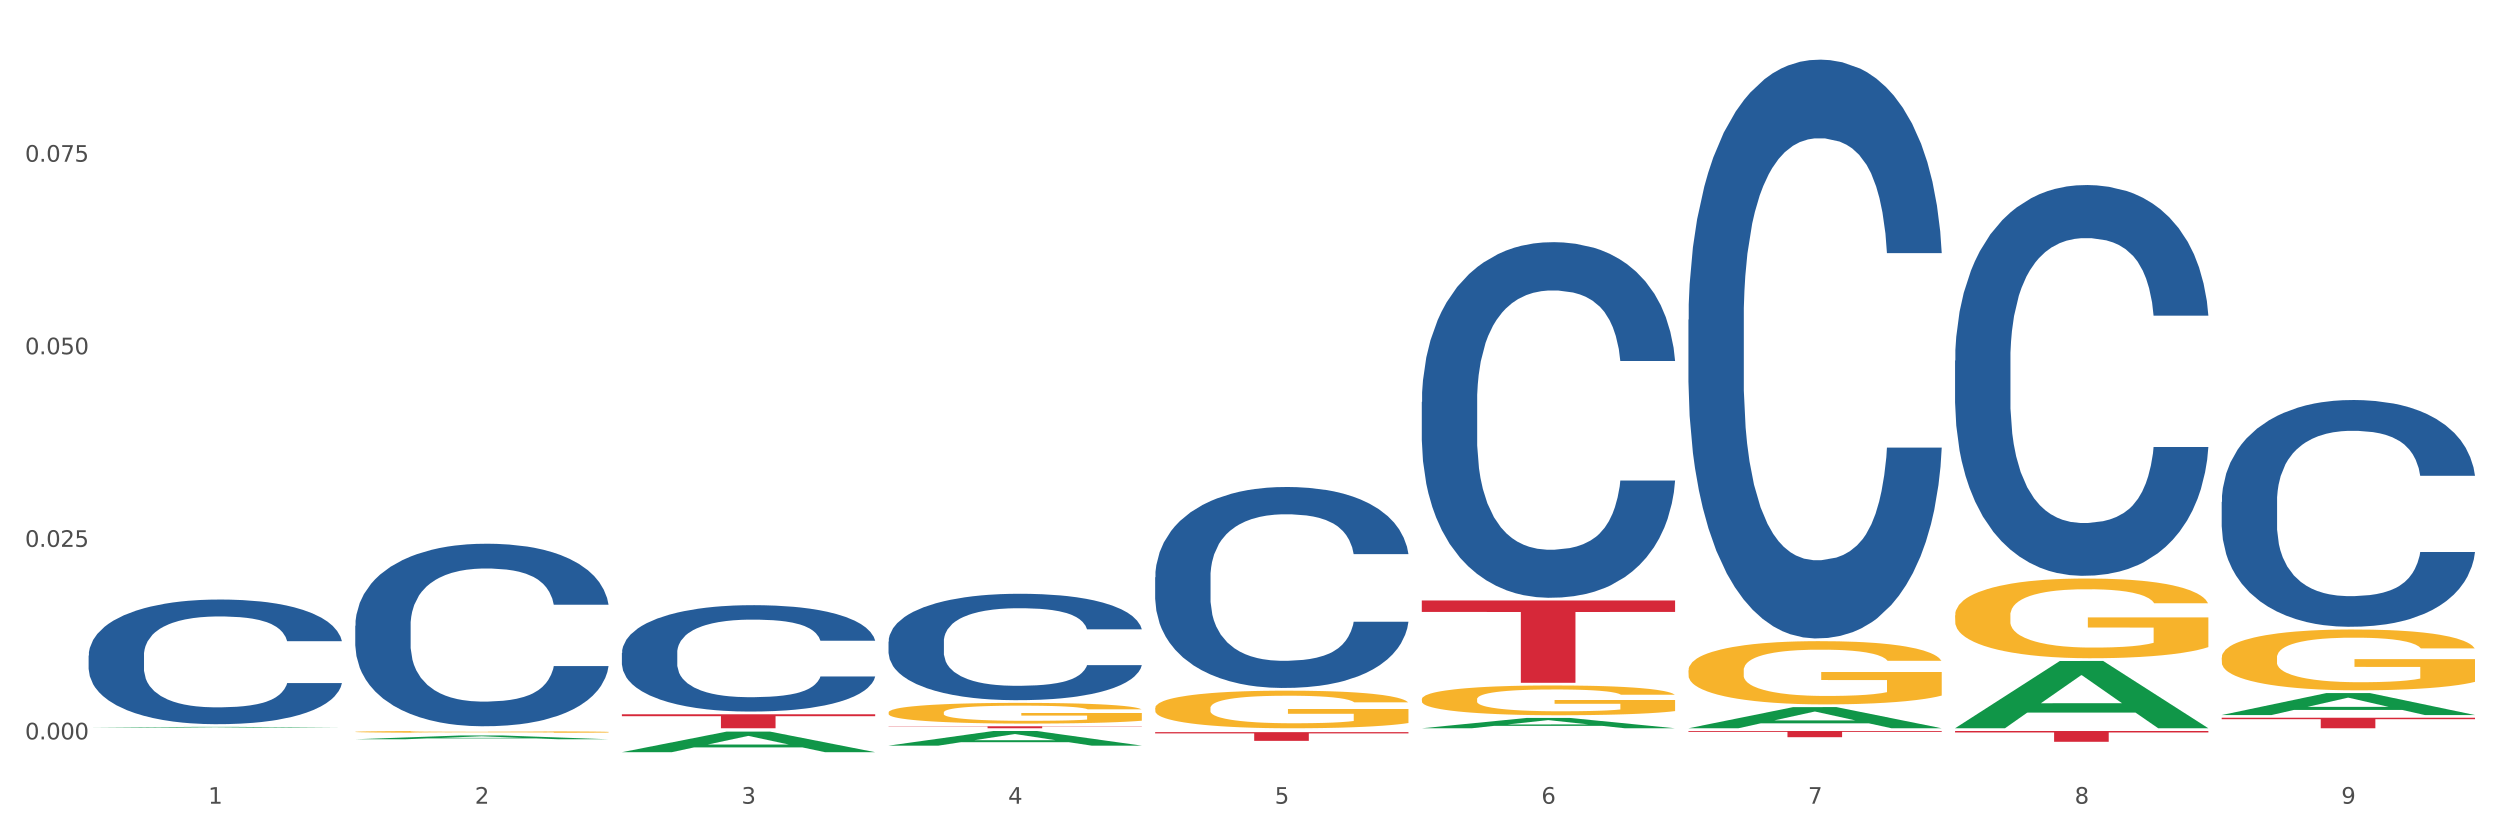 <?xml version="1.0" encoding="utf-8" standalone="no"?>
<!DOCTYPE svg PUBLIC "-//W3C//DTD SVG 1.1//EN"
  "http://www.w3.org/Graphics/SVG/1.1/DTD/svg11.dtd">
<svg xmlns:xlink="http://www.w3.org/1999/xlink" width="1080pt" height="360pt" viewBox="0 0 1080 360" xmlns="http://www.w3.org/2000/svg" version="1.1">
 <rect x="0" y="0" width="1080" height="360" fill="#333333" stroke="none"/>
 <defs>
  <style type="text/css">*{stroke-linejoin: round; stroke-linecap: butt}</style>
 </defs>
 <g id="figure_1">
  <g id="patch_1">
   <path d="M 0 360 
L 1080 360 
L 1080 0 
L 0 0 
z
" style="fill: #ffffff; stroke: #ffffff; stroke-linejoin: miter"/>
  </g>
  <g id="axes_1">
   <g id="matplotlib.axis_1">
    <g id="xtick_1">
     <g id="text_1">
      <!-- 1 -->
      <g style="fill: #4d4d4d" transform="translate(89.942 347.204) scale(0.096 -0.096)">
       <defs>
        <path id="DejaVuSans-31" d="M 794 531 
L 1825 531 
L 1825 4091 
L 703 3866 
L 703 4441 
L 1819 4666 
L 2450 4666 
L 2450 531 
L 3481 531 
L 3481 0 
L 794 0 
L 794 531 
z
" transform="scale(0.016)"/>
       </defs>
       <use xlink:href="#DejaVuSans-31"/>
      </g>
     </g>
    </g>
    <g id="xtick_2">
     <g id="text_2">
      <!-- 2 -->
      <g style="fill: #4d4d4d" transform="translate(205.129 347.204) scale(0.096 -0.096)">
       <defs>
        <path id="DejaVuSans-32" d="M 1228 531 
L 3431 531 
L 3431 0 
L 469 0 
L 469 531 
Q 828 903 1448 1529 
Q 2069 2156 2228 2338 
Q 2531 2678 2651 2914 
Q 2772 3150 2772 3378 
Q 2772 3750 2511 3984 
Q 2250 4219 1831 4219 
Q 1534 4219 1204 4116 
Q 875 4013 500 3803 
L 500 4441 
Q 881 4594 1212 4672 
Q 1544 4750 1819 4750 
Q 2544 4750 2975 4387 
Q 3406 4025 3406 3419 
Q 3406 3131 3298 2873 
Q 3191 2616 2906 2266 
Q 2828 2175 2409 1742 
Q 1991 1309 1228 531 
z
" transform="scale(0.016)"/>
       </defs>
       <use xlink:href="#DejaVuSans-32"/>
      </g>
     </g>
    </g>
    <g id="xtick_3">
     <g id="text_3">
      <!-- 3 -->
      <g style="fill: #4d4d4d" transform="translate(320.315 347.204) scale(0.096 -0.096)">
       <defs>
        <path id="DejaVuSans-33" d="M 2597 2516 
Q 3050 2419 3304 2112 
Q 3559 1806 3559 1356 
Q 3559 666 3084 287 
Q 2609 -91 1734 -91 
Q 1441 -91 1130 -33 
Q 819 25 488 141 
L 488 750 
Q 750 597 1062 519 
Q 1375 441 1716 441 
Q 2309 441 2620 675 
Q 2931 909 2931 1356 
Q 2931 1769 2642 2001 
Q 2353 2234 1838 2234 
L 1294 2234 
L 1294 2753 
L 1863 2753 
Q 2328 2753 2575 2939 
Q 2822 3125 2822 3475 
Q 2822 3834 2567 4026 
Q 2313 4219 1838 4219 
Q 1578 4219 1281 4162 
Q 984 4106 628 3988 
L 628 4550 
Q 988 4650 1302 4700 
Q 1616 4750 1894 4750 
Q 2613 4750 3031 4423 
Q 3450 4097 3450 3541 
Q 3450 3153 3228 2886 
Q 3006 2619 2597 2516 
z
" transform="scale(0.016)"/>
       </defs>
       <use xlink:href="#DejaVuSans-33"/>
      </g>
     </g>
    </g>
    <g id="xtick_4">
     <g id="text_4">
      <!-- 4 -->
      <g style="fill: #4d4d4d" transform="translate(435.501 347.204) scale(0.096 -0.096)">
       <defs>
        <path id="DejaVuSans-34" d="M 2419 4116 
L 825 1625 
L 2419 1625 
L 2419 4116 
z
M 2253 4666 
L 3047 4666 
L 3047 1625 
L 3713 1625 
L 3713 1100 
L 3047 1100 
L 3047 0 
L 2419 0 
L 2419 1100 
L 313 1100 
L 313 1709 
L 2253 4666 
z
" transform="scale(0.016)"/>
       </defs>
       <use xlink:href="#DejaVuSans-34"/>
      </g>
     </g>
    </g>
    <g id="xtick_5">
     <g id="text_5">
      <!-- 5 -->
      <g style="fill: #4d4d4d" transform="translate(550.688 347.204) scale(0.096 -0.096)">
       <defs>
        <path id="DejaVuSans-35" d="M 691 4666 
L 3169 4666 
L 3169 4134 
L 1269 4134 
L 1269 2991 
Q 1406 3038 1543 3061 
Q 1681 3084 1819 3084 
Q 2600 3084 3056 2656 
Q 3513 2228 3513 1497 
Q 3513 744 3044 326 
Q 2575 -91 1722 -91 
Q 1428 -91 1123 -41 
Q 819 9 494 109 
L 494 744 
Q 775 591 1075 516 
Q 1375 441 1709 441 
Q 2250 441 2565 725 
Q 2881 1009 2881 1497 
Q 2881 1984 2565 2268 
Q 2250 2553 1709 2553 
Q 1456 2553 1204 2497 
Q 953 2441 691 2322 
L 691 4666 
z
" transform="scale(0.016)"/>
       </defs>
       <use xlink:href="#DejaVuSans-35"/>
      </g>
     </g>
    </g>
    <g id="xtick_6">
     <g id="text_6">
      <!-- 6 -->
      <g style="fill: #4d4d4d" transform="translate(665.874 347.204) scale(0.096 -0.096)">
       <defs>
        <path id="DejaVuSans-36" d="M 2113 2584 
Q 1688 2584 1439 2293 
Q 1191 2003 1191 1497 
Q 1191 994 1439 701 
Q 1688 409 2113 409 
Q 2538 409 2786 701 
Q 3034 994 3034 1497 
Q 3034 2003 2786 2293 
Q 2538 2584 2113 2584 
z
M 3366 4563 
L 3366 3988 
Q 3128 4100 2886 4159 
Q 2644 4219 2406 4219 
Q 1781 4219 1451 3797 
Q 1122 3375 1075 2522 
Q 1259 2794 1537 2939 
Q 1816 3084 2150 3084 
Q 2853 3084 3261 2657 
Q 3669 2231 3669 1497 
Q 3669 778 3244 343 
Q 2819 -91 2113 -91 
Q 1303 -91 875 529 
Q 447 1150 447 2328 
Q 447 3434 972 4092 
Q 1497 4750 2381 4750 
Q 2619 4750 2861 4703 
Q 3103 4656 3366 4563 
z
" transform="scale(0.016)"/>
       </defs>
       <use xlink:href="#DejaVuSans-36"/>
      </g>
     </g>
    </g>
    <g id="xtick_7">
     <g id="text_7">
      <!-- 7 -->
      <g style="fill: #4d4d4d" transform="translate(781.06 347.204) scale(0.096 -0.096)">
       <defs>
        <path id="DejaVuSans-37" d="M 525 4666 
L 3525 4666 
L 3525 4397 
L 1831 0 
L 1172 0 
L 2766 4134 
L 525 4134 
L 525 4666 
z
" transform="scale(0.016)"/>
       </defs>
       <use xlink:href="#DejaVuSans-37"/>
      </g>
     </g>
    </g>
    <g id="xtick_8">
     <g id="text_8">
      <!-- 8 -->
      <g style="fill: #4d4d4d" transform="translate(896.246 347.204) scale(0.096 -0.096)">
       <defs>
        <path id="DejaVuSans-38" d="M 2034 2216 
Q 1584 2216 1326 1975 
Q 1069 1734 1069 1313 
Q 1069 891 1326 650 
Q 1584 409 2034 409 
Q 2484 409 2743 651 
Q 3003 894 3003 1313 
Q 3003 1734 2745 1975 
Q 2488 2216 2034 2216 
z
M 1403 2484 
Q 997 2584 770 2862 
Q 544 3141 544 3541 
Q 544 4100 942 4425 
Q 1341 4750 2034 4750 
Q 2731 4750 3128 4425 
Q 3525 4100 3525 3541 
Q 3525 3141 3298 2862 
Q 3072 2584 2669 2484 
Q 3125 2378 3379 2068 
Q 3634 1759 3634 1313 
Q 3634 634 3220 271 
Q 2806 -91 2034 -91 
Q 1263 -91 848 271 
Q 434 634 434 1313 
Q 434 1759 690 2068 
Q 947 2378 1403 2484 
z
M 1172 3481 
Q 1172 3119 1398 2916 
Q 1625 2713 2034 2713 
Q 2441 2713 2670 2916 
Q 2900 3119 2900 3481 
Q 2900 3844 2670 4047 
Q 2441 4250 2034 4250 
Q 1625 4250 1398 4047 
Q 1172 3844 1172 3481 
z
" transform="scale(0.016)"/>
       </defs>
       <use xlink:href="#DejaVuSans-38"/>
      </g>
     </g>
    </g>
    <g id="xtick_9">
     <g id="text_9">
      <!-- 9 -->
      <g style="fill: #4d4d4d" transform="translate(1011.433 347.204) scale(0.096 -0.096)">
       <defs>
        <path id="DejaVuSans-39" d="M 703 97 
L 703 672 
Q 941 559 1184 500 
Q 1428 441 1663 441 
Q 2288 441 2617 861 
Q 2947 1281 2994 2138 
Q 2813 1869 2534 1725 
Q 2256 1581 1919 1581 
Q 1219 1581 811 2004 
Q 403 2428 403 3163 
Q 403 3881 828 4315 
Q 1253 4750 1959 4750 
Q 2769 4750 3195 4129 
Q 3622 3509 3622 2328 
Q 3622 1225 3098 567 
Q 2575 -91 1691 -91 
Q 1453 -91 1209 -44 
Q 966 3 703 97 
z
M 1959 2075 
Q 2384 2075 2632 2365 
Q 2881 2656 2881 3163 
Q 2881 3666 2632 3958 
Q 2384 4250 1959 4250 
Q 1534 4250 1286 3958 
Q 1038 3666 1038 3163 
Q 1038 2656 1286 2365 
Q 1534 2075 1959 2075 
z
" transform="scale(0.016)"/>
       </defs>
       <use xlink:href="#DejaVuSans-39"/>
      </g>
     </g>
    </g>
    <g id="xtick_10"/>
    <g id="xtick_11"/>
    <g id="xtick_12"/>
    <g id="xtick_13"/>
    <g id="xtick_14"/>
    <g id="xtick_15"/>
    <g id="xtick_16"/>
    <g id="xtick_17"/>
   </g>
   <g id="matplotlib.axis_2">
    <g id="ytick_1">
     <g id="text_10">
      <!-- 0.000 -->
      <g style="fill: #4d4d4d" transform="translate(10.8 319.426) scale(0.096 -0.096)">
       <defs>
        <path id="DejaVuSans-30" d="M 2034 4250 
Q 1547 4250 1301 3770 
Q 1056 3291 1056 2328 
Q 1056 1369 1301 889 
Q 1547 409 2034 409 
Q 2525 409 2770 889 
Q 3016 1369 3016 2328 
Q 3016 3291 2770 3770 
Q 2525 4250 2034 4250 
z
M 2034 4750 
Q 2819 4750 3233 4129 
Q 3647 3509 3647 2328 
Q 3647 1150 3233 529 
Q 2819 -91 2034 -91 
Q 1250 -91 836 529 
Q 422 1150 422 2328 
Q 422 3509 836 4129 
Q 1250 4750 2034 4750 
z
" transform="scale(0.016)"/>
        <path id="DejaVuSans-2e" d="M 684 794 
L 1344 794 
L 1344 0 
L 684 0 
L 684 794 
z
" transform="scale(0.016)"/>
       </defs>
       <use xlink:href="#DejaVuSans-30"/>
       <use xlink:href="#DejaVuSans-2e" transform="translate(63.623 0)"/>
       <use xlink:href="#DejaVuSans-30" transform="translate(95.41 0)"/>
       <use xlink:href="#DejaVuSans-30" transform="translate(159.033 0)"/>
       <use xlink:href="#DejaVuSans-30" transform="translate(222.656 0)"/>
      </g>
     </g>
    </g>
    <g id="ytick_2">
     <g id="text_11">
      <!-- 0.025 -->
      <g style="fill: #4d4d4d" transform="translate(10.8 236.238) scale(0.096 -0.096)">
       <use xlink:href="#DejaVuSans-30"/>
       <use xlink:href="#DejaVuSans-2e" transform="translate(63.623 0)"/>
       <use xlink:href="#DejaVuSans-30" transform="translate(95.41 0)"/>
       <use xlink:href="#DejaVuSans-32" transform="translate(159.033 0)"/>
       <use xlink:href="#DejaVuSans-35" transform="translate(222.656 0)"/>
      </g>
     </g>
    </g>
    <g id="ytick_3">
     <g id="text_12">
      <!-- 0.050 -->
      <g style="fill: #4d4d4d" transform="translate(10.8 153.05) scale(0.096 -0.096)">
       <use xlink:href="#DejaVuSans-30"/>
       <use xlink:href="#DejaVuSans-2e" transform="translate(63.623 0)"/>
       <use xlink:href="#DejaVuSans-30" transform="translate(95.41 0)"/>
       <use xlink:href="#DejaVuSans-35" transform="translate(159.033 0)"/>
       <use xlink:href="#DejaVuSans-30" transform="translate(222.656 0)"/>
      </g>
     </g>
    </g>
    <g id="ytick_4">
     <g id="text_13">
      <!-- 0.075 -->
      <g style="fill: #4d4d4d" transform="translate(10.8 69.863) scale(0.096 -0.096)">
       <use xlink:href="#DejaVuSans-30"/>
       <use xlink:href="#DejaVuSans-2e" transform="translate(63.623 0)"/>
       <use xlink:href="#DejaVuSans-30" transform="translate(95.41 0)"/>
       <use xlink:href="#DejaVuSans-37" transform="translate(159.033 0)"/>
       <use xlink:href="#DejaVuSans-35" transform="translate(222.656 0)"/>
      </g>
     </g>
    </g>
    <g id="ytick_5"/>
    <g id="ytick_6"/>
    <g id="ytick_7"/>
    <g id="ytick_8"/>
   </g>
   <g id="PolyCollection_1">
    <path d="M 38.283 314.411 
L 38.396 314.411 
L 83.52 314.013 
L 102.247 314.012 
L 147.71 314.412 
L 126.05 314.412 
L 116.236 314.319 
L 69.645 314.319 
L 69.306 314.32 
L 59.83 314.412 
L 38.283 314.412 
L 38.283 314.411 
L 75.511 314.263 
L 110.369 314.263 
L 93.109 314.098 
L 92.884 314.097 
L 92.658 314.098 
L 75.398 314.263 
L 75.511 314.263 
L 38.283 314.411 
z
" clip-path="url(#p491e3a1199)" style="fill: #109648"/>
    <path d="M 614.214 302.066 
L 614.343 302.054 
L 614.343 301.631 
L 614.602 301.267 
L 615.894 300.385 
L 617.832 299.656 
L 619.253 299.268 
L 620.674 298.951 
L 622.353 298.633 
L 624.421 298.304 
L 628.167 297.822 
L 630.493 297.575 
L 633.335 297.317 
L 638.503 296.941 
L 642.249 296.729 
L 646.125 296.553 
L 652.456 296.341 
L 656.59 296.247 
L 660.982 296.177 
L 666.279 296.13 
L 670.284 296.118 
L 679.069 296.153 
L 686.563 296.259 
L 690.18 296.341 
L 694.831 296.482 
L 697.286 296.576 
L 701.291 296.764 
L 705.425 297.011 
L 708.267 297.223 
L 712.531 297.622 
L 715.76 298.022 
L 718.732 298.516 
L 720.282 298.857 
L 721.445 299.174 
L 722.478 299.539 
L 723.512 300.115 
L 700.257 300.115 
L 699.353 299.703 
L 697.932 299.315 
L 695.865 298.939 
L 694.056 298.704 
L 690.955 298.41 
L 688.113 298.222 
L 685.142 298.081 
L 681.524 297.963 
L 678.682 297.905 
L 674.677 297.858 
L 666.796 297.869 
L 661.499 297.963 
L 657.882 298.081 
L 655.556 298.187 
L 653.489 298.304 
L 651.164 298.469 
L 648.451 298.716 
L 646.513 298.939 
L 644.575 299.221 
L 643.024 299.503 
L 641.603 299.832 
L 640.441 300.185 
L 639.536 300.55 
L 638.761 300.996 
L 638.115 301.737 
L 638.115 303.347 
L 638.373 303.712 
L 639.019 304.194 
L 639.795 304.558 
L 641.087 304.993 
L 642.249 305.287 
L 644.446 305.71 
L 646.9 306.063 
L 648.838 306.286 
L 650.776 306.474 
L 654.135 306.733 
L 657.882 306.945 
L 661.112 307.074 
L 665.504 307.191 
L 668.476 307.238 
L 671.059 307.262 
L 677.39 307.262 
L 681.912 307.227 
L 686.95 307.144 
L 690.826 307.039 
L 694.056 306.909 
L 697.673 306.698 
L 699.999 306.498 
L 699.999 304.041 
L 671.576 304.029 
L 671.576 302.395 
L 723.641 302.395 
L 723.641 307.191 
L 721.445 307.438 
L 718.99 307.662 
L 716.406 307.861 
L 712.531 308.108 
L 707.88 308.343 
L 703.745 308.508 
L 699.353 308.649 
L 694.185 308.778 
L 687.467 308.896 
L 683.333 308.943 
L 678.165 308.978 
L 672.093 308.99 
L 666.796 308.966 
L 661.628 308.908 
L 656.202 308.802 
L 650.905 308.649 
L 646.9 308.496 
L 642.895 308.308 
L 638.632 308.061 
L 635.273 307.826 
L 632.689 307.615 
L 629.847 307.344 
L 626.746 306.992 
L 624.421 306.674 
L 622.353 306.345 
L 620.157 305.922 
L 618.607 305.557 
L 617.057 305.099 
L 616.152 304.758 
L 615.119 304.229 
L 614.343 303.488 
L 614.214 302.066 
z
" clip-path="url(#p491e3a1199)" style="fill: #f7b32b"/>
    <path d="M 729.401 289.605 
L 729.53 289.58 
L 729.53 288.681 
L 729.788 287.908 
L 731.08 286.036 
L 733.018 284.489 
L 734.439 283.665 
L 735.86 282.991 
L 737.54 282.317 
L 739.607 281.619 
L 743.353 280.595 
L 745.679 280.071 
L 748.521 279.522 
L 753.689 278.724 
L 757.436 278.274 
L 761.311 277.9 
L 767.642 277.451 
L 771.776 277.251 
L 776.169 277.102 
L 781.466 277.002 
L 785.471 276.977 
L 794.256 277.052 
L 801.749 277.276 
L 805.366 277.451 
L 810.017 277.75 
L 812.472 277.95 
L 816.477 278.349 
L 820.611 278.873 
L 823.453 279.323 
L 827.717 280.171 
L 830.947 281.02 
L 833.918 282.068 
L 835.468 282.792 
L 836.631 283.465 
L 837.665 284.239 
L 838.698 285.462 
L 815.443 285.462 
L 814.539 284.588 
L 813.118 283.765 
L 811.051 282.966 
L 809.242 282.467 
L 806.142 281.843 
L 803.299 281.444 
L 800.328 281.144 
L 796.71 280.895 
L 793.868 280.77 
L 789.863 280.67 
L 781.982 280.695 
L 776.685 280.895 
L 773.068 281.144 
L 770.742 281.369 
L 768.675 281.619 
L 766.35 281.968 
L 763.637 282.492 
L 761.699 282.966 
L 759.761 283.565 
L 758.211 284.164 
L 756.79 284.863 
L 755.627 285.612 
L 754.722 286.385 
L 753.947 287.334 
L 753.301 288.906 
L 753.301 292.325 
L 753.56 293.099 
L 754.206 294.122 
L 754.981 294.896 
L 756.273 295.819 
L 757.436 296.443 
L 759.632 297.341 
L 762.087 298.09 
L 764.024 298.564 
L 765.962 298.963 
L 769.321 299.512 
L 773.068 299.962 
L 776.298 300.236 
L 780.69 300.486 
L 783.662 300.586 
L 786.246 300.636 
L 792.576 300.636 
L 797.098 300.561 
L 802.137 300.386 
L 806.012 300.161 
L 809.242 299.887 
L 812.86 299.438 
L 815.185 299.013 
L 815.185 293.797 
L 786.762 293.772 
L 786.762 290.304 
L 838.827 290.304 
L 838.827 300.486 
L 836.631 301.01 
L 834.177 301.484 
L 831.593 301.908 
L 827.717 302.432 
L 823.066 302.932 
L 818.932 303.281 
L 814.539 303.58 
L 809.371 303.855 
L 802.653 304.104 
L 798.519 304.204 
L 793.351 304.279 
L 787.279 304.304 
L 781.982 304.254 
L 776.815 304.129 
L 771.388 303.905 
L 766.092 303.58 
L 762.087 303.256 
L 758.082 302.857 
L 753.818 302.333 
L 750.459 301.833 
L 747.875 301.384 
L 745.033 300.81 
L 741.932 300.062 
L 739.607 299.388 
L 737.54 298.689 
L 735.343 297.79 
L 733.793 297.017 
L 732.243 296.044 
L 731.338 295.32 
L 730.305 294.197 
L 729.53 292.624 
L 729.401 289.605 
z
" clip-path="url(#p491e3a1199)" style="fill: #f7b32b"/>
    <path d="M 844.587 265.835 
L 844.716 265.803 
L 844.716 264.671 
L 844.974 263.696 
L 846.266 261.336 
L 848.204 259.386 
L 849.625 258.348 
L 851.046 257.499 
L 852.726 256.649 
L 854.793 255.768 
L 858.54 254.479 
L 860.865 253.818 
L 863.707 253.126 
L 868.875 252.119 
L 872.622 251.553 
L 876.498 251.081 
L 882.828 250.515 
L 886.962 250.263 
L 891.355 250.075 
L 896.652 249.949 
L 900.657 249.917 
L 909.442 250.012 
L 916.935 250.295 
L 920.553 250.515 
L 925.204 250.892 
L 927.658 251.144 
L 931.663 251.647 
L 935.797 252.308 
L 938.64 252.874 
L 942.903 253.944 
L 946.133 255.013 
L 949.104 256.335 
L 950.655 257.247 
L 951.817 258.096 
L 952.851 259.071 
L 953.885 260.613 
L 930.63 260.613 
L 929.725 259.512 
L 928.304 258.474 
L 926.237 257.467 
L 924.428 256.838 
L 921.328 256.052 
L 918.486 255.548 
L 915.514 255.171 
L 911.897 254.856 
L 909.054 254.699 
L 905.049 254.573 
L 897.169 254.604 
L 891.872 254.856 
L 888.254 255.171 
L 885.929 255.454 
L 883.862 255.768 
L 881.536 256.209 
L 878.823 256.869 
L 876.885 257.467 
L 874.947 258.222 
L 873.397 258.977 
L 871.976 259.858 
L 870.813 260.802 
L 869.909 261.777 
L 869.134 262.972 
L 868.488 264.954 
L 868.488 269.264 
L 868.746 270.239 
L 869.392 271.529 
L 870.167 272.504 
L 871.459 273.668 
L 872.622 274.454 
L 874.818 275.587 
L 877.273 276.53 
L 879.211 277.128 
L 881.149 277.631 
L 884.508 278.323 
L 888.254 278.89 
L 891.484 279.236 
L 895.877 279.55 
L 898.848 279.676 
L 901.432 279.739 
L 907.762 279.739 
L 912.284 279.645 
L 917.323 279.424 
L 921.199 279.141 
L 924.428 278.795 
L 928.046 278.229 
L 930.371 277.694 
L 930.371 271.12 
L 901.949 271.088 
L 901.949 266.716 
L 954.014 266.716 
L 954.014 279.55 
L 951.817 280.211 
L 949.363 280.809 
L 946.779 281.343 
L 942.903 282.004 
L 938.252 282.633 
L 934.118 283.074 
L 929.725 283.451 
L 924.558 283.797 
L 917.84 284.112 
L 913.705 284.237 
L 908.538 284.332 
L 902.466 284.363 
L 897.169 284.3 
L 892.001 284.143 
L 886.575 283.86 
L 881.278 283.451 
L 877.273 283.042 
L 873.268 282.539 
L 869.004 281.878 
L 865.645 281.249 
L 863.061 280.683 
L 860.219 279.959 
L 857.119 279.016 
L 854.793 278.166 
L 852.726 277.285 
L 850.53 276.153 
L 848.979 275.178 
L 847.429 273.951 
L 846.525 273.039 
L 845.491 271.623 
L 844.716 269.641 
L 844.587 265.835 
z
" clip-path="url(#p491e3a1199)" style="fill: #f7b32b"/>
    <path d="M 959.773 310.063 
L 1069.2 310.063 
L 1069.2 310.696 
L 1026.155 310.7 
L 1026.155 314.619 
L 1002.558 314.619 
L 1002.558 310.7 
L 959.773 310.696 
L 959.773 310.067 
L 959.773 310.063 
z
" clip-path="url(#p491e3a1199)" style="fill: #d62839"/>
    <path d="M 844.587 315.779 
L 954.014 315.779 
L 954.014 316.428 
L 910.969 316.432 
L 910.969 320.449 
L 887.372 320.449 
L 887.372 316.432 
L 844.587 316.428 
L 844.587 315.783 
L 844.587 315.779 
z
" clip-path="url(#p491e3a1199)" style="fill: #d62839"/>
    <path d="M 729.401 315.779 
L 838.827 315.779 
L 838.827 316.154 
L 795.783 316.156 
L 795.783 318.478 
L 772.186 318.478 
L 772.186 316.156 
L 729.401 316.154 
L 729.401 315.781 
L 729.401 315.779 
z
" clip-path="url(#p491e3a1199)" style="fill: #d62839"/>
    <path d="M 614.214 259.407 
L 723.641 259.407 
L 723.641 264.348 
L 680.597 264.381 
L 680.597 294.958 
L 657 294.958 
L 657 264.381 
L 614.214 264.348 
L 614.214 259.441 
L 614.214 259.407 
z
" clip-path="url(#p491e3a1199)" style="fill: #d62839"/>
    <path d="M 499.028 316.295 
L 608.455 316.295 
L 608.455 316.82 
L 565.41 316.823 
L 565.41 320.068 
L 541.813 320.068 
L 541.813 316.823 
L 499.028 316.82 
L 499.028 316.299 
L 499.028 316.295 
z
" clip-path="url(#p491e3a1199)" style="fill: #d62839"/>
    <path d="M 383.842 313.752 
L 493.269 313.752 
L 493.269 313.872 
L 450.224 313.873 
L 450.224 314.619 
L 426.627 314.619 
L 426.627 313.873 
L 383.842 313.872 
L 383.842 313.753 
L 383.842 313.752 
z
" clip-path="url(#p491e3a1199)" style="fill: #d62839"/>
    <path d="M 499.028 305.876 
L 499.157 305.861 
L 499.157 305.326 
L 499.416 304.866 
L 500.708 303.753 
L 502.645 302.832 
L 504.067 302.343 
L 505.488 301.942 
L 507.167 301.541 
L 509.234 301.125 
L 512.981 300.517 
L 515.306 300.205 
L 518.149 299.878 
L 523.316 299.403 
L 527.063 299.136 
L 530.939 298.914 
L 537.269 298.646 
L 541.404 298.528 
L 545.796 298.438 
L 551.093 298.379 
L 555.098 298.364 
L 563.883 298.409 
L 571.376 298.542 
L 574.994 298.646 
L 579.645 298.824 
L 582.099 298.943 
L 586.104 299.181 
L 590.239 299.492 
L 593.081 299.76 
L 597.344 300.264 
L 600.574 300.769 
L 603.546 301.393 
L 605.096 301.823 
L 606.259 302.224 
L 607.292 302.684 
L 608.326 303.411 
L 585.071 303.411 
L 584.167 302.892 
L 582.745 302.402 
L 580.678 301.927 
L 578.87 301.63 
L 575.769 301.259 
L 572.927 301.021 
L 569.955 300.843 
L 566.338 300.695 
L 563.496 300.621 
L 559.491 300.561 
L 551.61 300.576 
L 546.313 300.695 
L 542.695 300.843 
L 540.37 300.977 
L 538.303 301.125 
L 535.977 301.333 
L 533.264 301.645 
L 531.326 301.927 
L 529.389 302.283 
L 527.838 302.639 
L 526.417 303.055 
L 525.254 303.5 
L 524.35 303.961 
L 523.575 304.525 
L 522.929 305.46 
L 522.929 307.494 
L 523.187 307.954 
L 523.833 308.562 
L 524.608 309.023 
L 525.9 309.572 
L 527.063 309.943 
L 529.259 310.477 
L 531.714 310.923 
L 533.652 311.205 
L 535.59 311.442 
L 538.949 311.769 
L 542.695 312.036 
L 545.925 312.199 
L 550.318 312.348 
L 553.289 312.407 
L 555.873 312.437 
L 562.204 312.437 
L 566.725 312.392 
L 571.764 312.288 
L 575.64 312.155 
L 578.87 311.991 
L 582.487 311.724 
L 584.813 311.472 
L 584.813 308.369 
L 556.39 308.355 
L 556.39 306.291 
L 608.455 306.291 
L 608.455 312.348 
L 606.259 312.659 
L 603.804 312.941 
L 601.22 313.194 
L 597.344 313.506 
L 592.693 313.802 
L 588.559 314.01 
L 584.167 314.188 
L 578.999 314.352 
L 572.281 314.5 
L 568.147 314.559 
L 562.979 314.604 
L 556.907 314.619 
L 551.61 314.589 
L 546.442 314.515 
L 541.016 314.381 
L 535.719 314.188 
L 531.714 313.995 
L 527.709 313.758 
L 523.446 313.446 
L 520.087 313.149 
L 517.503 312.882 
L 514.66 312.541 
L 511.56 312.095 
L 509.234 311.694 
L 507.167 311.279 
L 504.971 310.744 
L 503.421 310.284 
L 501.87 309.705 
L 500.966 309.275 
L 499.932 308.607 
L 499.157 307.672 
L 499.028 305.876 
z
" clip-path="url(#p491e3a1199)" style="fill: #f7b32b"/>
    <path d="M 959.773 284.086 
L 959.902 284.062 
L 959.902 283.198 
L 960.161 282.453 
L 961.453 280.652 
L 963.39 279.163 
L 964.812 278.371 
L 966.233 277.722 
L 967.912 277.074 
L 969.979 276.402 
L 973.726 275.417 
L 976.051 274.913 
L 978.894 274.384 
L 984.061 273.616 
L 987.808 273.184 
L 991.684 272.823 
L 998.014 272.391 
L 1002.149 272.199 
L 1006.541 272.055 
L 1011.838 271.959 
L 1015.843 271.935 
L 1024.628 272.007 
L 1032.121 272.223 
L 1035.739 272.391 
L 1040.39 272.679 
L 1042.845 272.871 
L 1046.85 273.256 
L 1050.984 273.76 
L 1053.826 274.192 
L 1058.089 275.009 
L 1061.319 275.825 
L 1064.291 276.834 
L 1065.841 277.53 
L 1067.004 278.179 
L 1068.037 278.923 
L 1069.071 280.1 
L 1045.816 280.1 
L 1044.912 279.259 
L 1043.49 278.467 
L 1041.423 277.698 
L 1039.615 277.218 
L 1036.514 276.618 
L 1033.672 276.234 
L 1030.7 275.945 
L 1027.083 275.705 
L 1024.241 275.585 
L 1020.236 275.489 
L 1012.355 275.513 
L 1007.058 275.705 
L 1003.44 275.945 
L 1001.115 276.162 
L 999.048 276.402 
L 996.722 276.738 
L 994.009 277.242 
L 992.071 277.698 
L 990.134 278.275 
L 988.583 278.851 
L 987.162 279.524 
L 985.999 280.244 
L 985.095 280.988 
L 984.32 281.901 
L 983.674 283.414 
L 983.674 286.704 
L 983.932 287.448 
L 984.578 288.433 
L 985.353 289.178 
L 986.645 290.066 
L 987.808 290.666 
L 990.004 291.531 
L 992.459 292.251 
L 994.397 292.708 
L 996.335 293.092 
L 999.694 293.62 
L 1003.44 294.053 
L 1006.67 294.317 
L 1011.063 294.557 
L 1014.034 294.653 
L 1016.618 294.701 
L 1022.949 294.701 
L 1027.47 294.629 
L 1032.509 294.461 
L 1036.385 294.245 
L 1039.615 293.98 
L 1043.232 293.548 
L 1045.558 293.14 
L 1045.558 288.121 
L 1017.135 288.097 
L 1017.135 284.759 
L 1069.2 284.759 
L 1069.2 294.557 
L 1067.004 295.061 
L 1064.549 295.517 
L 1061.965 295.926 
L 1058.089 296.43 
L 1053.438 296.91 
L 1049.304 297.247 
L 1044.912 297.535 
L 1039.744 297.799 
L 1033.026 298.039 
L 1028.892 298.135 
L 1023.724 298.207 
L 1017.652 298.231 
L 1012.355 298.183 
L 1007.187 298.063 
L 1001.761 297.847 
L 996.464 297.535 
L 992.459 297.222 
L 988.454 296.838 
L 984.191 296.334 
L 980.832 295.854 
L 978.248 295.421 
L 975.405 294.869 
L 972.305 294.149 
L 969.979 293.5 
L 967.912 292.828 
L 965.716 291.963 
L 964.166 291.219 
L 962.615 290.282 
L 961.711 289.586 
L 960.677 288.505 
L 959.902 286.992 
L 959.773 284.086 
z
" clip-path="url(#p491e3a1199)" style="fill: #f7b32b"/>
    <path d="M 38.283 283.194 
L 38.412 283.145 
L 38.412 281.768 
L 38.8 279.899 
L 40.223 276.456 
L 42.034 273.849 
L 45.138 270.8 
L 46.82 269.521 
L 49.019 268.095 
L 53.546 265.783 
L 58.72 263.816 
L 62.341 262.734 
L 65.058 262.045 
L 71.137 260.816 
L 74.629 260.275 
L 78.251 259.832 
L 81.355 259.537 
L 86.529 259.193 
L 90.668 259.045 
L 95.454 258.996 
L 99.464 259.045 
L 104.767 259.242 
L 112.528 259.832 
L 115.503 260.176 
L 119.512 260.767 
L 123.652 261.554 
L 127.015 262.34 
L 130.895 263.472 
L 134.905 264.947 
L 138.785 266.816 
L 141.501 268.538 
L 143.7 270.357 
L 145.64 272.571 
L 147.063 274.981 
L 147.71 276.997 
L 124.04 276.997 
L 123.393 275.177 
L 122.099 273.21 
L 120.806 271.882 
L 119.383 270.8 
L 117.184 269.57 
L 115.244 268.784 
L 112.01 267.849 
L 109.035 267.259 
L 106.578 266.915 
L 103.603 266.619 
L 97.265 266.324 
L 92.738 266.324 
L 89.892 266.423 
L 86.4 266.669 
L 83.425 267.013 
L 79.932 267.603 
L 77.216 268.243 
L 74.5 269.079 
L 72.948 269.669 
L 70.62 270.751 
L 69.067 271.636 
L 66.998 273.161 
L 65.834 274.243 
L 63.764 277.046 
L 62.859 279.112 
L 62.471 280.538 
L 62.212 282.112 
L 62.212 289.785 
L 62.988 293.228 
L 63.635 294.703 
L 64.67 296.376 
L 66.61 298.54 
L 69.455 300.655 
L 72.43 302.179 
L 74.888 303.114 
L 77.216 303.802 
L 79.544 304.343 
L 82.39 304.835 
L 84.718 305.13 
L 88.211 305.426 
L 92.35 305.573 
L 95.583 305.573 
L 102.18 305.327 
L 105.155 305.081 
L 108.001 304.737 
L 111.105 304.196 
L 113.563 303.606 
L 114.985 303.163 
L 117.314 302.229 
L 119.124 301.245 
L 120.677 300.114 
L 121.711 299.13 
L 122.875 297.654 
L 123.781 295.982 
L 124.04 295.097 
L 147.71 295.097 
L 147.193 296.868 
L 146.287 298.589 
L 144.476 300.901 
L 143.053 302.229 
L 140.855 303.852 
L 138.526 305.229 
L 135.293 306.753 
L 132.318 307.885 
L 129.213 308.868 
L 125.85 309.754 
L 119.771 310.983 
L 117.572 311.328 
L 112.916 311.918 
L 109.294 312.262 
L 103.991 312.606 
L 98.558 312.803 
L 92.867 312.852 
L 87.823 312.754 
L 82.261 312.459 
L 78.768 312.164 
L 74.888 311.721 
L 70.361 311.032 
L 66.092 310.196 
L 62.083 309.213 
L 58.332 308.081 
L 54.839 306.803 
L 50.312 304.688 
L 46.949 302.622 
L 44.492 300.704 
L 42.81 299.081 
L 41.129 297.015 
L 40.223 295.589 
L 38.8 292.146 
L 38.283 288.949 
L 38.283 283.194 
z
" clip-path="url(#p491e3a1199)" style="fill: #255c99"/>
    <path d="M 153.469 270.318 
L 153.599 270.246 
L 153.599 268.229 
L 153.987 265.492 
L 155.409 260.451 
L 157.22 256.634 
L 160.325 252.169 
L 162.006 250.296 
L 164.205 248.208 
L 168.732 244.823 
L 173.906 241.942 
L 177.528 240.357 
L 180.244 239.349 
L 186.323 237.549 
L 189.816 236.756 
L 193.437 236.108 
L 196.542 235.676 
L 201.715 235.172 
L 205.854 234.956 
L 210.64 234.884 
L 214.65 234.956 
L 219.953 235.244 
L 227.714 236.108 
L 230.689 236.612 
L 234.699 237.477 
L 238.838 238.629 
L 242.201 239.781 
L 246.081 241.438 
L 250.091 243.598 
L 253.971 246.335 
L 256.688 248.856 
L 258.886 251.521 
L 260.827 254.761 
L 262.249 258.29 
L 262.896 261.243 
L 239.226 261.243 
L 238.579 258.579 
L 237.286 255.698 
L 235.992 253.753 
L 234.569 252.169 
L 232.37 250.368 
L 230.43 249.216 
L 227.197 247.848 
L 224.222 246.983 
L 221.764 246.479 
L 218.789 246.047 
L 212.451 245.615 
L 207.924 245.615 
L 205.078 245.759 
L 201.586 246.119 
L 198.611 246.623 
L 195.119 247.487 
L 192.402 248.424 
L 189.686 249.648 
L 188.134 250.512 
L 185.806 252.097 
L 184.254 253.393 
L 182.184 255.626 
L 181.02 257.21 
L 178.95 261.315 
L 178.045 264.34 
L 177.657 266.429 
L 177.398 268.733 
L 177.398 279.969 
L 178.174 285.01 
L 178.821 287.171 
L 179.856 289.619 
L 181.796 292.788 
L 184.642 295.885 
L 187.617 298.118 
L 190.074 299.486 
L 192.402 300.494 
L 194.731 301.286 
L 197.576 302.007 
L 199.905 302.439 
L 203.397 302.871 
L 207.536 303.087 
L 210.77 303.087 
L 217.366 302.727 
L 220.341 302.367 
L 223.187 301.863 
L 226.291 301.07 
L 228.749 300.206 
L 230.172 299.558 
L 232.5 298.19 
L 234.311 296.749 
L 235.863 295.093 
L 236.898 293.652 
L 238.062 291.492 
L 238.967 289.043 
L 239.226 287.747 
L 262.896 287.747 
L 262.379 290.339 
L 261.473 292.86 
L 259.663 296.245 
L 258.24 298.19 
L 256.041 300.566 
L 253.713 302.583 
L 250.479 304.815 
L 247.504 306.472 
L 244.4 307.912 
L 241.037 309.209 
L 234.957 311.009 
L 232.759 311.513 
L 228.102 312.378 
L 224.48 312.882 
L 219.177 313.386 
L 213.745 313.674 
L 208.053 313.746 
L 203.009 313.602 
L 197.447 313.17 
L 193.955 312.738 
L 190.074 312.089 
L 185.547 311.081 
L 181.279 309.857 
L 177.269 308.416 
L 173.518 306.76 
L 170.026 304.887 
L 165.498 301.791 
L 162.135 298.766 
L 159.678 295.957 
L 157.996 293.58 
L 156.315 290.555 
L 155.409 288.467 
L 153.987 283.425 
L 153.469 278.744 
L 153.469 270.318 
z
" clip-path="url(#p491e3a1199)" style="fill: #255c99"/>
    <path d="M 268.656 282.082 
L 268.785 282.04 
L 268.785 280.865 
L 269.173 279.27 
L 270.596 276.332 
L 272.407 274.107 
L 275.511 271.504 
L 277.192 270.413 
L 279.391 269.196 
L 283.918 267.223 
L 289.092 265.544 
L 292.714 264.62 
L 295.43 264.033 
L 301.509 262.983 
L 305.002 262.522 
L 308.624 262.144 
L 311.728 261.892 
L 316.902 261.598 
L 321.041 261.472 
L 325.827 261.43 
L 329.836 261.472 
L 335.139 261.64 
L 342.9 262.144 
L 345.875 262.438 
L 349.885 262.941 
L 354.024 263.613 
L 357.387 264.285 
L 361.267 265.25 
L 365.277 266.509 
L 369.158 268.104 
L 371.874 269.574 
L 374.073 271.127 
L 376.013 273.016 
L 377.436 275.072 
L 378.082 276.793 
L 354.412 276.793 
L 353.765 275.24 
L 352.472 273.561 
L 351.178 272.428 
L 349.756 271.504 
L 347.557 270.455 
L 345.617 269.783 
L 342.383 268.986 
L 339.408 268.482 
L 336.95 268.188 
L 333.975 267.937 
L 327.637 267.685 
L 323.11 267.685 
L 320.265 267.769 
L 316.772 267.978 
L 313.797 268.272 
L 310.305 268.776 
L 307.589 269.322 
L 304.872 270.035 
L 303.32 270.539 
L 300.992 271.462 
L 299.44 272.218 
L 297.37 273.519 
L 296.206 274.443 
L 294.137 276.835 
L 293.231 278.598 
L 292.843 279.816 
L 292.585 281.159 
L 292.585 287.707 
L 293.361 290.645 
L 294.007 291.905 
L 295.042 293.332 
L 296.982 295.179 
L 299.828 296.984 
L 302.803 298.285 
L 305.261 299.083 
L 307.589 299.67 
L 309.917 300.132 
L 312.763 300.552 
L 315.091 300.804 
L 318.583 301.055 
L 322.722 301.181 
L 325.956 301.181 
L 332.553 300.971 
L 335.528 300.762 
L 338.373 300.468 
L 341.477 300.006 
L 343.935 299.502 
L 345.358 299.125 
L 347.686 298.327 
L 349.497 297.487 
L 351.049 296.522 
L 352.084 295.683 
L 353.248 294.423 
L 354.153 292.996 
L 354.412 292.24 
L 378.082 292.24 
L 377.565 293.752 
L 376.66 295.221 
L 374.849 297.194 
L 373.426 298.327 
L 371.227 299.712 
L 368.899 300.888 
L 365.665 302.189 
L 362.69 303.154 
L 359.586 303.994 
L 356.223 304.749 
L 350.144 305.799 
L 347.945 306.093 
L 343.288 306.596 
L 339.667 306.89 
L 334.363 307.184 
L 328.931 307.352 
L 323.24 307.394 
L 318.195 307.31 
L 312.633 307.058 
L 309.141 306.806 
L 305.261 306.428 
L 300.733 305.841 
L 296.465 305.127 
L 292.455 304.288 
L 288.704 303.322 
L 285.212 302.231 
L 280.685 300.426 
L 277.322 298.663 
L 274.864 297.026 
L 273.183 295.641 
L 271.501 293.878 
L 270.596 292.66 
L 269.173 289.722 
L 268.656 286.994 
L 268.656 282.082 
z
" clip-path="url(#p491e3a1199)" style="fill: #255c99"/>
    <path d="M 383.842 277.164 
L 383.971 277.122 
L 383.971 275.946 
L 384.359 274.35 
L 385.782 271.411 
L 387.593 269.186 
L 390.697 266.583 
L 392.379 265.491 
L 394.578 264.273 
L 399.105 262.3 
L 404.278 260.621 
L 407.9 259.697 
L 410.616 259.109 
L 416.696 258.059 
L 420.188 257.597 
L 423.81 257.22 
L 426.914 256.968 
L 432.088 256.674 
L 436.227 256.548 
L 441.013 256.506 
L 445.023 256.548 
L 450.326 256.716 
L 458.087 257.22 
L 461.061 257.513 
L 465.071 258.017 
L 469.21 258.689 
L 472.573 259.361 
L 476.454 260.327 
L 480.463 261.586 
L 484.344 263.182 
L 487.06 264.651 
L 489.259 266.205 
L 491.199 268.094 
L 492.622 270.152 
L 493.269 271.873 
L 469.598 271.873 
L 468.952 270.32 
L 467.658 268.64 
L 466.365 267.507 
L 464.942 266.583 
L 462.743 265.533 
L 460.803 264.861 
L 457.569 264.064 
L 454.594 263.56 
L 452.137 263.266 
L 449.162 263.014 
L 442.824 262.762 
L 438.297 262.762 
L 435.451 262.846 
L 431.959 263.056 
L 428.984 263.35 
L 425.491 263.854 
L 422.775 264.399 
L 420.059 265.113 
L 418.507 265.617 
L 416.178 266.541 
L 414.626 267.297 
L 412.557 268.598 
L 411.393 269.522 
L 409.323 271.915 
L 408.418 273.679 
L 408.03 274.896 
L 407.771 276.24 
L 407.771 282.79 
L 408.547 285.729 
L 409.194 286.989 
L 410.228 288.416 
L 412.169 290.264 
L 415.014 292.069 
L 417.989 293.371 
L 420.447 294.169 
L 422.775 294.756 
L 425.103 295.218 
L 427.949 295.638 
L 430.277 295.89 
L 433.769 296.142 
L 437.909 296.268 
L 441.142 296.268 
L 447.739 296.058 
L 450.714 295.848 
L 453.559 295.554 
L 456.664 295.092 
L 459.121 294.589 
L 460.544 294.211 
L 462.872 293.413 
L 464.683 292.573 
L 466.235 291.607 
L 467.27 290.768 
L 468.434 289.508 
L 469.34 288.08 
L 469.598 287.325 
L 493.269 287.325 
L 492.751 288.836 
L 491.846 290.306 
L 490.035 292.279 
L 488.612 293.413 
L 486.413 294.798 
L 484.085 295.974 
L 480.851 297.276 
L 477.877 298.241 
L 474.772 299.081 
L 471.409 299.837 
L 465.33 300.887 
L 463.131 301.181 
L 458.475 301.684 
L 454.853 301.978 
L 449.55 302.272 
L 444.117 302.44 
L 438.426 302.482 
L 433.381 302.398 
L 427.82 302.146 
L 424.327 301.894 
L 420.447 301.516 
L 415.92 300.929 
L 411.651 300.215 
L 407.641 299.375 
L 403.89 298.409 
L 400.398 297.318 
L 395.871 295.512 
L 392.508 293.749 
L 390.05 292.111 
L 388.369 290.726 
L 386.687 288.962 
L 385.782 287.745 
L 384.359 284.805 
L 383.842 282.076 
L 383.842 277.164 
z
" clip-path="url(#p491e3a1199)" style="fill: #255c99"/>
    <path d="M 499.028 249.39 
L 499.157 249.31 
L 499.157 247.09 
L 499.545 244.077 
L 500.968 238.526 
L 502.779 234.324 
L 505.883 229.408 
L 507.565 227.346 
L 509.764 225.046 
L 514.291 221.32 
L 519.465 218.148 
L 523.086 216.403 
L 525.803 215.293 
L 531.882 213.311 
L 535.374 212.439 
L 538.996 211.725 
L 542.1 211.249 
L 547.274 210.694 
L 551.413 210.456 
L 556.199 210.377 
L 560.209 210.456 
L 565.512 210.774 
L 573.273 211.725 
L 576.248 212.28 
L 580.257 213.232 
L 584.397 214.5 
L 587.76 215.769 
L 591.64 217.593 
L 595.65 219.972 
L 599.53 222.985 
L 602.246 225.76 
L 604.445 228.694 
L 606.385 232.262 
L 607.808 236.148 
L 608.455 239.399 
L 584.785 239.399 
L 584.138 236.465 
L 582.844 233.293 
L 581.551 231.152 
L 580.128 229.408 
L 577.929 227.425 
L 575.989 226.157 
L 572.755 224.65 
L 569.78 223.698 
L 567.323 223.143 
L 564.348 222.668 
L 558.01 222.192 
L 553.483 222.192 
L 550.637 222.35 
L 547.145 222.747 
L 544.17 223.302 
L 540.678 224.254 
L 537.961 225.284 
L 535.245 226.632 
L 533.693 227.584 
L 531.365 229.328 
L 529.812 230.756 
L 527.743 233.214 
L 526.579 234.958 
L 524.509 239.478 
L 523.604 242.808 
L 523.216 245.108 
L 522.957 247.645 
L 522.957 260.015 
L 523.733 265.566 
L 524.38 267.945 
L 525.415 270.641 
L 527.355 274.13 
L 530.2 277.539 
L 533.175 279.997 
L 535.633 281.504 
L 537.961 282.614 
L 540.289 283.486 
L 543.135 284.279 
L 545.463 284.755 
L 548.956 285.231 
L 553.095 285.469 
L 556.328 285.469 
L 562.925 285.072 
L 565.9 284.676 
L 568.746 284.121 
L 571.85 283.248 
L 574.308 282.297 
L 575.73 281.583 
L 578.059 280.077 
L 579.869 278.491 
L 581.422 276.667 
L 582.456 275.081 
L 583.62 272.702 
L 584.526 270.006 
L 584.785 268.579 
L 608.455 268.579 
L 607.938 271.434 
L 607.032 274.209 
L 605.221 277.936 
L 603.799 280.077 
L 601.6 282.693 
L 599.271 284.914 
L 596.038 287.372 
L 593.063 289.195 
L 589.958 290.781 
L 586.595 292.209 
L 580.516 294.191 
L 578.317 294.746 
L 573.661 295.698 
L 570.039 296.253 
L 564.736 296.808 
L 559.303 297.125 
L 553.612 297.204 
L 548.568 297.046 
L 543.006 296.57 
L 539.513 296.094 
L 535.633 295.38 
L 531.106 294.27 
L 526.837 292.922 
L 522.828 291.336 
L 519.077 289.513 
L 515.584 287.451 
L 511.057 284.041 
L 507.694 280.711 
L 505.237 277.619 
L 503.555 275.002 
L 501.874 271.671 
L 500.968 269.372 
L 499.545 263.821 
L 499.028 258.667 
L 499.028 249.39 
z
" clip-path="url(#p491e3a1199)" style="fill: #255c99"/>
    <path d="M 614.214 173.642 
L 614.344 173.501 
L 614.344 169.573 
L 614.732 164.241 
L 616.154 154.419 
L 617.965 146.983 
L 621.07 138.284 
L 622.751 134.636 
L 624.95 130.567 
L 629.477 123.973 
L 634.651 118.36 
L 638.273 115.274 
L 640.989 113.309 
L 647.068 109.802 
L 650.561 108.258 
L 654.182 106.995 
L 657.287 106.154 
L 662.46 105.171 
L 666.6 104.75 
L 671.385 104.61 
L 675.395 104.75 
L 680.698 105.312 
L 688.459 106.995 
L 691.434 107.978 
L 695.444 109.661 
L 699.583 111.906 
L 702.946 114.151 
L 706.826 117.378 
L 710.836 121.587 
L 714.716 126.919 
L 717.433 131.83 
L 719.631 137.021 
L 721.572 143.335 
L 722.994 150.21 
L 723.641 155.963 
L 699.971 155.963 
L 699.324 150.771 
L 698.031 145.159 
L 696.737 141.371 
L 695.314 138.284 
L 693.116 134.776 
L 691.175 132.531 
L 687.942 129.866 
L 684.967 128.182 
L 682.509 127.2 
L 679.534 126.358 
L 673.196 125.516 
L 668.669 125.516 
L 665.823 125.797 
L 662.331 126.498 
L 659.356 127.48 
L 655.864 129.164 
L 653.148 130.988 
L 650.431 133.373 
L 648.879 135.057 
L 646.551 138.144 
L 644.999 140.669 
L 642.929 145.019 
L 641.765 148.106 
L 639.696 156.103 
L 638.79 161.996 
L 638.402 166.065 
L 638.143 170.555 
L 638.143 192.443 
L 638.919 202.264 
L 639.566 206.474 
L 640.601 211.244 
L 642.541 217.418 
L 645.387 223.451 
L 648.362 227.8 
L 650.819 230.466 
L 653.148 232.431 
L 655.476 233.974 
L 658.321 235.377 
L 660.65 236.219 
L 664.142 237.061 
L 668.281 237.482 
L 671.515 237.482 
L 678.111 236.78 
L 681.086 236.079 
L 683.932 235.096 
L 687.036 233.553 
L 689.494 231.869 
L 690.917 230.607 
L 693.245 227.941 
L 695.056 225.135 
L 696.608 221.908 
L 697.643 219.101 
L 698.807 214.892 
L 699.712 210.122 
L 699.971 207.596 
L 723.641 207.596 
L 723.124 212.647 
L 722.218 217.558 
L 720.408 224.152 
L 718.985 227.941 
L 716.786 232.571 
L 714.458 236.5 
L 711.224 240.849 
L 708.249 244.076 
L 705.145 246.882 
L 701.782 249.408 
L 695.702 252.916 
L 693.504 253.898 
L 688.847 255.581 
L 685.225 256.564 
L 679.922 257.546 
L 674.49 258.107 
L 668.798 258.247 
L 663.754 257.967 
L 658.192 257.125 
L 654.7 256.283 
L 650.819 255.02 
L 646.292 253.056 
L 642.024 250.671 
L 638.014 247.864 
L 634.263 244.637 
L 630.771 240.989 
L 626.243 234.956 
L 622.88 229.063 
L 620.423 223.591 
L 618.741 218.961 
L 617.06 213.068 
L 616.154 208.999 
L 614.732 199.178 
L 614.214 190.058 
L 614.214 173.642 
z
" clip-path="url(#p491e3a1199)" style="fill: #255c99"/>
    <path d="M 729.401 138.114 
L 729.53 137.886 
L 729.53 131.491 
L 729.918 122.814 
L 731.341 106.828 
L 733.152 94.725 
L 736.256 80.567 
L 737.937 74.629 
L 740.136 68.007 
L 744.663 57.274 
L 749.837 48.139 
L 753.459 43.115 
L 756.175 39.918 
L 762.254 34.209 
L 765.747 31.697 
L 769.369 29.642 
L 772.473 28.271 
L 777.647 26.673 
L 781.786 25.988 
L 786.572 25.759 
L 790.581 25.988 
L 795.885 26.901 
L 803.645 29.642 
L 806.62 31.24 
L 810.63 33.981 
L 814.769 37.634 
L 818.132 41.288 
L 822.012 46.541 
L 826.022 53.391 
L 829.903 62.069 
L 832.619 70.062 
L 834.818 78.511 
L 836.758 88.788 
L 838.181 99.977 
L 838.827 109.34 
L 815.157 109.34 
L 814.51 100.891 
L 813.217 91.756 
L 811.923 85.591 
L 810.501 80.567 
L 808.302 74.857 
L 806.362 71.204 
L 803.128 66.865 
L 800.153 64.124 
L 797.695 62.526 
L 794.72 61.156 
L 788.382 59.786 
L 783.855 59.786 
L 781.01 60.242 
L 777.517 61.384 
L 774.542 62.983 
L 771.05 65.723 
L 768.334 68.692 
L 765.617 72.574 
L 764.065 75.314 
L 761.737 80.338 
L 760.185 84.449 
L 758.115 91.528 
L 756.951 96.552 
L 754.882 109.569 
L 753.976 119.16 
L 753.588 125.782 
L 753.33 133.09 
L 753.33 168.715 
L 754.106 184.7 
L 754.752 191.551 
L 755.787 199.315 
L 757.727 209.363 
L 760.573 219.183 
L 763.548 226.262 
L 766.006 230.601 
L 768.334 233.798 
L 770.662 236.31 
L 773.508 238.594 
L 775.836 239.964 
L 779.328 241.334 
L 783.467 242.019 
L 786.701 242.019 
L 793.298 240.877 
L 796.273 239.735 
L 799.118 238.137 
L 802.222 235.625 
L 804.68 232.884 
L 806.103 230.829 
L 808.431 226.49 
L 810.242 221.923 
L 811.794 216.671 
L 812.829 212.103 
L 813.993 205.253 
L 814.898 197.488 
L 815.157 193.378 
L 838.827 193.378 
L 838.31 201.599 
L 837.405 209.591 
L 835.594 220.325 
L 834.171 226.49 
L 831.972 234.026 
L 829.644 240.42 
L 826.41 247.5 
L 823.435 252.752 
L 820.331 257.319 
L 816.968 261.43 
L 810.889 267.139 
L 808.69 268.737 
L 804.033 271.478 
L 800.412 273.076 
L 795.108 274.675 
L 789.676 275.588 
L 783.985 275.817 
L 778.94 275.36 
L 773.378 273.99 
L 769.886 272.62 
L 766.006 270.564 
L 761.478 267.367 
L 757.21 263.485 
L 753.2 258.918 
L 749.449 253.665 
L 745.957 247.728 
L 741.43 237.908 
L 738.067 228.317 
L 735.609 219.411 
L 733.928 211.875 
L 732.246 202.284 
L 731.341 195.661 
L 729.918 179.676 
L 729.401 164.832 
L 729.401 138.114 
z
" clip-path="url(#p491e3a1199)" style="fill: #255c99"/>
    <path d="M 844.587 155.785 
L 844.716 155.631 
L 844.716 151.314 
L 845.104 145.455 
L 846.527 134.662 
L 848.338 126.491 
L 851.442 116.932 
L 853.124 112.923 
L 855.323 108.451 
L 859.85 101.205 
L 865.024 95.038 
L 868.645 91.646 
L 871.361 89.487 
L 877.441 85.633 
L 880.933 83.937 
L 884.555 82.549 
L 887.659 81.624 
L 892.833 80.545 
L 896.972 80.082 
L 901.758 79.928 
L 905.768 80.082 
L 911.071 80.699 
L 918.832 82.549 
L 921.807 83.628 
L 925.816 85.478 
L 929.955 87.945 
L 933.318 90.412 
L 937.199 93.958 
L 941.208 98.584 
L 945.089 104.443 
L 947.805 109.839 
L 950.004 115.544 
L 951.944 122.482 
L 953.367 130.037 
L 954.014 136.358 
L 930.343 136.358 
L 929.697 130.654 
L 928.403 124.486 
L 927.11 120.324 
L 925.687 116.932 
L 923.488 113.077 
L 921.548 110.61 
L 918.314 107.681 
L 915.339 105.83 
L 912.882 104.751 
L 909.907 103.826 
L 903.569 102.901 
L 899.042 102.901 
L 896.196 103.209 
L 892.704 103.98 
L 889.729 105.059 
L 886.236 106.91 
L 883.52 108.914 
L 880.804 111.535 
L 879.252 113.385 
L 876.923 116.777 
L 875.371 119.553 
L 873.302 124.332 
L 872.138 127.724 
L 870.068 136.513 
L 869.163 142.988 
L 868.775 147.46 
L 868.516 152.393 
L 868.516 176.446 
L 869.292 187.239 
L 869.939 191.864 
L 870.973 197.106 
L 872.914 203.89 
L 875.759 210.52 
L 878.734 215.3 
L 881.192 218.229 
L 883.52 220.388 
L 885.848 222.084 
L 888.694 223.626 
L 891.022 224.551 
L 894.514 225.476 
L 898.654 225.938 
L 901.887 225.938 
L 908.484 225.167 
L 911.459 224.396 
L 914.304 223.317 
L 917.409 221.621 
L 919.866 219.771 
L 921.289 218.383 
L 923.617 215.454 
L 925.428 212.37 
L 926.98 208.824 
L 928.015 205.74 
L 929.179 201.115 
L 930.085 195.873 
L 930.343 193.097 
L 954.014 193.097 
L 953.496 198.648 
L 952.591 204.044 
L 950.78 211.291 
L 949.357 215.454 
L 947.158 220.542 
L 944.83 224.859 
L 941.597 229.639 
L 938.622 233.185 
L 935.517 236.268 
L 932.154 239.044 
L 926.075 242.898 
L 923.876 243.978 
L 919.22 245.828 
L 915.598 246.907 
L 910.295 247.986 
L 904.862 248.603 
L 899.171 248.757 
L 894.126 248.449 
L 888.565 247.524 
L 885.072 246.599 
L 881.192 245.211 
L 876.665 243.052 
L 872.396 240.431 
L 868.387 237.348 
L 864.635 233.802 
L 861.143 229.793 
L 856.616 223.163 
L 853.253 216.687 
L 850.795 210.674 
L 849.114 205.586 
L 847.432 199.111 
L 846.527 194.639 
L 845.104 183.847 
L 844.587 173.825 
L 844.587 155.785 
z
" clip-path="url(#p491e3a1199)" style="fill: #255c99"/>
    <path d="M 959.773 216.822 
L 959.902 216.733 
L 959.902 214.227 
L 960.29 210.827 
L 961.713 204.564 
L 963.524 199.822 
L 966.628 194.275 
L 968.31 191.948 
L 970.509 189.353 
L 975.036 185.148 
L 980.21 181.569 
L 983.831 179.601 
L 986.548 178.348 
L 992.627 176.111 
L 996.119 175.127 
L 999.741 174.322 
L 1002.845 173.785 
L 1008.019 173.159 
L 1012.158 172.89 
L 1016.944 172.801 
L 1020.954 172.89 
L 1026.257 173.248 
L 1034.018 174.322 
L 1036.993 174.948 
L 1041.003 176.022 
L 1045.142 177.453 
L 1048.505 178.885 
L 1052.385 180.943 
L 1056.395 183.627 
L 1060.275 187.027 
L 1062.991 190.159 
L 1065.19 193.469 
L 1067.13 197.496 
L 1068.553 201.88 
L 1069.2 205.548 
L 1045.53 205.548 
L 1044.883 202.238 
L 1043.589 198.659 
L 1042.296 196.243 
L 1040.873 194.275 
L 1038.674 192.038 
L 1036.734 190.606 
L 1033.5 188.906 
L 1030.525 187.832 
L 1028.068 187.206 
L 1025.093 186.669 
L 1018.755 186.132 
L 1014.228 186.132 
L 1011.382 186.311 
L 1007.89 186.759 
L 1004.915 187.385 
L 1001.423 188.459 
L 998.706 189.622 
L 995.99 191.143 
L 994.438 192.217 
L 992.11 194.185 
L 990.557 195.796 
L 988.488 198.569 
L 987.324 200.538 
L 985.254 205.638 
L 984.349 209.396 
L 983.961 211.99 
L 983.702 214.854 
L 983.702 228.812 
L 984.478 235.075 
L 985.125 237.759 
L 986.16 240.801 
L 988.1 244.738 
L 990.946 248.585 
L 993.92 251.359 
L 996.378 253.059 
L 998.706 254.312 
L 1001.035 255.296 
L 1003.88 256.191 
L 1006.208 256.727 
L 1009.701 257.264 
L 1013.84 257.533 
L 1017.073 257.533 
L 1023.67 257.085 
L 1026.645 256.638 
L 1029.491 256.012 
L 1032.595 255.027 
L 1035.053 253.954 
L 1036.475 253.148 
L 1038.804 251.448 
L 1040.614 249.659 
L 1042.167 247.601 
L 1043.201 245.812 
L 1044.366 243.127 
L 1045.271 240.085 
L 1045.53 238.475 
L 1069.2 238.475 
L 1068.683 241.696 
L 1067.777 244.827 
L 1065.966 249.033 
L 1064.544 251.448 
L 1062.345 254.401 
L 1060.016 256.906 
L 1056.783 259.68 
L 1053.808 261.738 
L 1050.703 263.527 
L 1047.34 265.138 
L 1041.261 267.375 
L 1039.062 268.001 
L 1034.406 269.075 
L 1030.784 269.701 
L 1025.481 270.327 
L 1020.048 270.685 
L 1014.357 270.775 
L 1009.313 270.596 
L 1003.751 270.059 
L 1000.258 269.522 
L 996.378 268.717 
L 991.851 267.464 
L 987.583 265.943 
L 983.573 264.154 
L 979.822 262.096 
L 976.329 259.77 
L 971.802 255.922 
L 968.439 252.164 
L 965.982 248.675 
L 964.3 245.722 
L 962.619 241.964 
L 961.713 239.369 
L 960.29 233.106 
L 959.773 227.29 
L 959.773 216.822 
z
" clip-path="url(#p491e3a1199)" style="fill: #255c99"/>
    <path d="M 153.469 316.146 
L 153.598 316.145 
L 153.598 316.119 
L 153.857 316.097 
L 155.149 316.042 
L 157.087 315.997 
L 158.508 315.973 
L 159.929 315.954 
L 161.608 315.934 
L 163.676 315.914 
L 167.422 315.884 
L 169.748 315.869 
L 172.59 315.853 
L 177.758 315.83 
L 181.504 315.817 
L 185.38 315.806 
L 191.711 315.793 
L 195.845 315.787 
L 200.237 315.783 
L 205.534 315.78 
L 209.539 315.779 
L 218.324 315.781 
L 225.818 315.788 
L 229.435 315.793 
L 234.086 315.801 
L 236.541 315.807 
L 240.546 315.819 
L 244.68 315.834 
L 247.522 315.847 
L 251.786 315.872 
L 255.015 315.896 
L 257.987 315.927 
L 259.537 315.948 
L 260.7 315.967 
L 261.733 315.99 
L 262.767 316.025 
L 239.512 316.025 
L 238.608 316 
L 237.187 315.976 
L 235.12 315.953 
L 233.311 315.938 
L 230.21 315.92 
L 227.368 315.909 
L 224.397 315.9 
L 220.779 315.893 
L 217.937 315.889 
L 213.932 315.886 
L 206.051 315.887 
L 200.754 315.893 
L 197.137 315.9 
L 194.811 315.907 
L 192.744 315.914 
L 190.419 315.924 
L 187.706 315.939 
L 185.768 315.953 
L 183.83 315.97 
L 182.279 315.988 
L 180.858 316.008 
L 179.696 316.03 
L 178.791 316.052 
L 178.016 316.08 
L 177.37 316.126 
L 177.37 316.225 
L 177.628 316.247 
L 178.274 316.277 
L 179.05 316.3 
L 180.342 316.326 
L 181.504 316.344 
L 183.701 316.371 
L 186.155 316.392 
L 188.093 316.406 
L 190.031 316.418 
L 193.39 316.434 
L 197.137 316.447 
L 200.367 316.455 
L 204.759 316.462 
L 207.731 316.465 
L 210.314 316.466 
L 216.645 316.466 
L 221.167 316.464 
L 226.205 316.459 
L 230.081 316.453 
L 233.311 316.445 
L 236.928 316.432 
L 239.254 316.419 
L 239.254 316.268 
L 210.831 316.267 
L 210.831 316.166 
L 262.896 316.166 
L 262.896 316.462 
L 260.7 316.477 
L 258.245 316.491 
L 255.661 316.503 
L 251.786 316.519 
L 247.135 316.533 
L 243 316.543 
L 238.608 316.552 
L 233.44 316.56 
L 226.722 316.567 
L 222.588 316.57 
L 217.42 316.572 
L 211.348 316.573 
L 206.051 316.571 
L 200.883 316.568 
L 195.457 316.561 
L 190.16 316.552 
L 186.155 316.542 
L 182.15 316.531 
L 177.887 316.516 
L 174.528 316.501 
L 171.944 316.488 
L 169.102 316.471 
L 166.001 316.45 
L 163.676 316.43 
L 161.608 316.41 
L 159.412 316.384 
L 157.862 316.361 
L 156.312 316.333 
L 155.407 316.312 
L 154.374 316.279 
L 153.598 316.234 
L 153.469 316.146 
z
" clip-path="url(#p491e3a1199)" style="fill: #f7b32b"/>
    <path d="M 383.842 307.778 
L 383.971 307.77 
L 383.971 307.476 
L 384.229 307.222 
L 385.521 306.609 
L 387.459 306.102 
L 388.88 305.833 
L 390.301 305.612 
L 391.981 305.391 
L 394.048 305.162 
L 397.795 304.827 
L 400.12 304.656 
L 402.962 304.476 
L 408.13 304.214 
L 411.877 304.067 
L 415.753 303.945 
L 422.083 303.798 
L 426.217 303.732 
L 430.61 303.683 
L 435.907 303.65 
L 439.912 303.642 
L 448.697 303.667 
L 456.19 303.74 
L 459.808 303.798 
L 464.459 303.896 
L 466.913 303.961 
L 470.918 304.092 
L 475.052 304.263 
L 477.895 304.411 
L 482.158 304.688 
L 485.388 304.966 
L 488.359 305.31 
L 489.91 305.547 
L 491.072 305.767 
L 492.106 306.021 
L 493.14 306.421 
L 469.885 306.421 
L 468.98 306.135 
L 467.559 305.865 
L 465.492 305.604 
L 463.683 305.44 
L 460.583 305.236 
L 457.74 305.105 
L 454.769 305.007 
L 451.152 304.925 
L 448.309 304.885 
L 444.304 304.852 
L 436.424 304.86 
L 431.127 304.925 
L 427.509 305.007 
L 425.184 305.081 
L 423.117 305.162 
L 420.791 305.277 
L 418.078 305.449 
L 416.14 305.604 
L 414.202 305.8 
L 412.652 305.996 
L 411.231 306.225 
L 410.068 306.47 
L 409.164 306.724 
L 408.389 307.034 
L 407.743 307.549 
L 407.743 308.669 
L 408.001 308.922 
L 408.647 309.257 
L 409.422 309.511 
L 410.714 309.813 
L 411.877 310.017 
L 414.073 310.312 
L 416.528 310.557 
L 418.466 310.712 
L 420.404 310.843 
L 423.763 311.023 
L 427.509 311.17 
L 430.739 311.26 
L 435.132 311.341 
L 438.103 311.374 
L 440.687 311.39 
L 447.017 311.39 
L 451.539 311.366 
L 456.578 311.309 
L 460.454 311.235 
L 463.683 311.145 
L 467.301 310.998 
L 469.626 310.859 
L 469.626 309.151 
L 441.204 309.143 
L 441.204 308.007 
L 493.269 308.007 
L 493.269 311.341 
L 491.072 311.513 
L 488.618 311.668 
L 486.034 311.807 
L 482.158 311.979 
L 477.507 312.142 
L 473.373 312.257 
L 468.98 312.355 
L 463.813 312.445 
L 457.095 312.527 
L 452.96 312.559 
L 447.793 312.584 
L 441.72 312.592 
L 436.424 312.576 
L 431.256 312.535 
L 425.83 312.461 
L 420.533 312.355 
L 416.528 312.249 
L 412.523 312.118 
L 408.259 311.946 
L 404.9 311.783 
L 402.316 311.636 
L 399.474 311.448 
L 396.374 311.203 
L 394.048 310.982 
L 391.981 310.753 
L 389.785 310.459 
L 388.234 310.205 
L 386.684 309.887 
L 385.78 309.65 
L 384.746 309.282 
L 383.971 308.767 
L 383.842 307.778 
z
" clip-path="url(#p491e3a1199)" style="fill: #f7b32b"/>
    <path d="M 268.656 308.554 
L 378.082 308.554 
L 378.082 309.397 
L 335.038 309.402 
L 335.038 314.619 
L 311.441 314.619 
L 311.441 309.402 
L 268.656 309.397 
L 268.656 308.56 
L 268.656 308.554 
z
" clip-path="url(#p491e3a1199)" style="fill: #d62839"/>
    <path d="M 383.842 322.106 
L 383.955 322.1 
L 429.079 315.785 
L 447.806 315.779 
L 493.269 322.118 
L 471.609 322.118 
L 461.794 320.642 
L 415.203 320.642 
L 414.865 320.666 
L 405.389 322.118 
L 383.842 322.118 
L 383.842 322.106 
L 421.069 319.761 
L 455.928 319.755 
L 438.668 317.13 
L 438.442 317.118 
L 438.217 317.136 
L 420.957 319.755 
L 421.069 319.761 
L 383.842 322.106 
z
" clip-path="url(#p491e3a1199)" style="fill: #109648"/>
    <path d="M 959.773 308.885 
L 959.886 308.876 
L 1005.01 299.4 
L 1023.737 299.391 
L 1069.2 308.902 
L 1047.54 308.902 
L 1037.726 306.688 
L 991.135 306.688 
L 990.796 306.723 
L 981.32 308.902 
L 959.773 308.902 
L 959.773 308.885 
L 997.001 305.366 
L 1031.859 305.357 
L 1014.599 301.418 
L 1014.374 301.401 
L 1014.148 301.427 
L 996.888 305.357 
L 997.001 305.366 
L 959.773 308.885 
z
" clip-path="url(#p491e3a1199)" style="fill: #109648"/>
    <path d="M 844.587 314.564 
L 844.7 314.537 
L 889.824 285.551 
L 908.551 285.523 
L 954.014 314.619 
L 932.354 314.619 
L 922.539 307.844 
L 875.948 307.844 
L 875.61 307.953 
L 866.134 314.619 
L 844.587 314.619 
L 844.587 314.564 
L 881.815 303.8 
L 916.673 303.773 
L 899.413 291.725 
L 899.187 291.67 
L 898.962 291.752 
L 881.702 303.773 
L 881.815 303.8 
L 844.587 314.564 
z
" clip-path="url(#p491e3a1199)" style="fill: #109648"/>
    <path d="M 729.401 314.602 
L 729.513 314.593 
L 774.638 305.473 
L 793.365 305.464 
L 838.827 314.619 
L 817.168 314.619 
L 807.353 312.487 
L 760.762 312.487 
L 760.424 312.521 
L 750.947 314.619 
L 729.401 314.619 
L 729.401 314.602 
L 766.628 311.215 
L 801.487 311.206 
L 784.227 307.415 
L 784.001 307.398 
L 783.776 307.424 
L 766.515 311.206 
L 766.628 311.215 
L 729.401 314.602 
z
" clip-path="url(#p491e3a1199)" style="fill: #109648"/>
    <path d="M 268.656 324.933 
L 268.768 324.924 
L 313.893 316.049 
L 332.62 316.041 
L 378.082 324.95 
L 356.423 324.95 
L 346.608 322.875 
L 300.017 322.875 
L 299.679 322.908 
L 290.202 324.95 
L 268.656 324.95 
L 268.656 324.933 
L 305.883 321.637 
L 340.742 321.629 
L 323.482 317.94 
L 323.256 317.923 
L 323.031 317.948 
L 305.77 321.629 
L 305.883 321.637 
L 268.656 324.933 
z
" clip-path="url(#p491e3a1199)" style="fill: #109648"/>
    <path d="M 153.469 319.361 
L 153.582 319.36 
L 198.707 317.735 
L 217.433 317.733 
L 262.896 319.364 
L 241.236 319.364 
L 231.422 318.984 
L 184.831 318.984 
L 184.492 318.99 
L 175.016 319.364 
L 153.469 319.364 
L 153.469 319.361 
L 190.697 318.758 
L 225.556 318.756 
L 208.296 318.081 
L 208.07 318.078 
L 207.844 318.082 
L 190.584 318.756 
L 190.697 318.758 
L 153.469 319.361 
z
" clip-path="url(#p491e3a1199)" style="fill: #109648"/>
    <path d="M 614.214 314.61 
L 614.327 314.606 
L 659.452 310.154 
L 678.178 310.15 
L 723.641 314.619 
L 701.981 314.619 
L 692.167 313.578 
L 645.576 313.578 
L 645.237 313.595 
L 635.761 314.619 
L 614.214 314.619 
L 614.214 314.61 
L 651.442 312.957 
L 686.301 312.953 
L 669.041 311.103 
L 668.815 311.094 
L 668.589 311.107 
L 651.329 312.953 
L 651.442 312.957 
L 614.214 314.61 
z
" clip-path="url(#p491e3a1199)" style="fill: #109648"/>
   </g>
  </g>
 </g>
 <defs>
  <clipPath id="p491e3a1199">
   <rect x="38.283" y="10.8" width="1030.917" height="329.109"/>
  </clipPath>
 </defs>
</svg>
